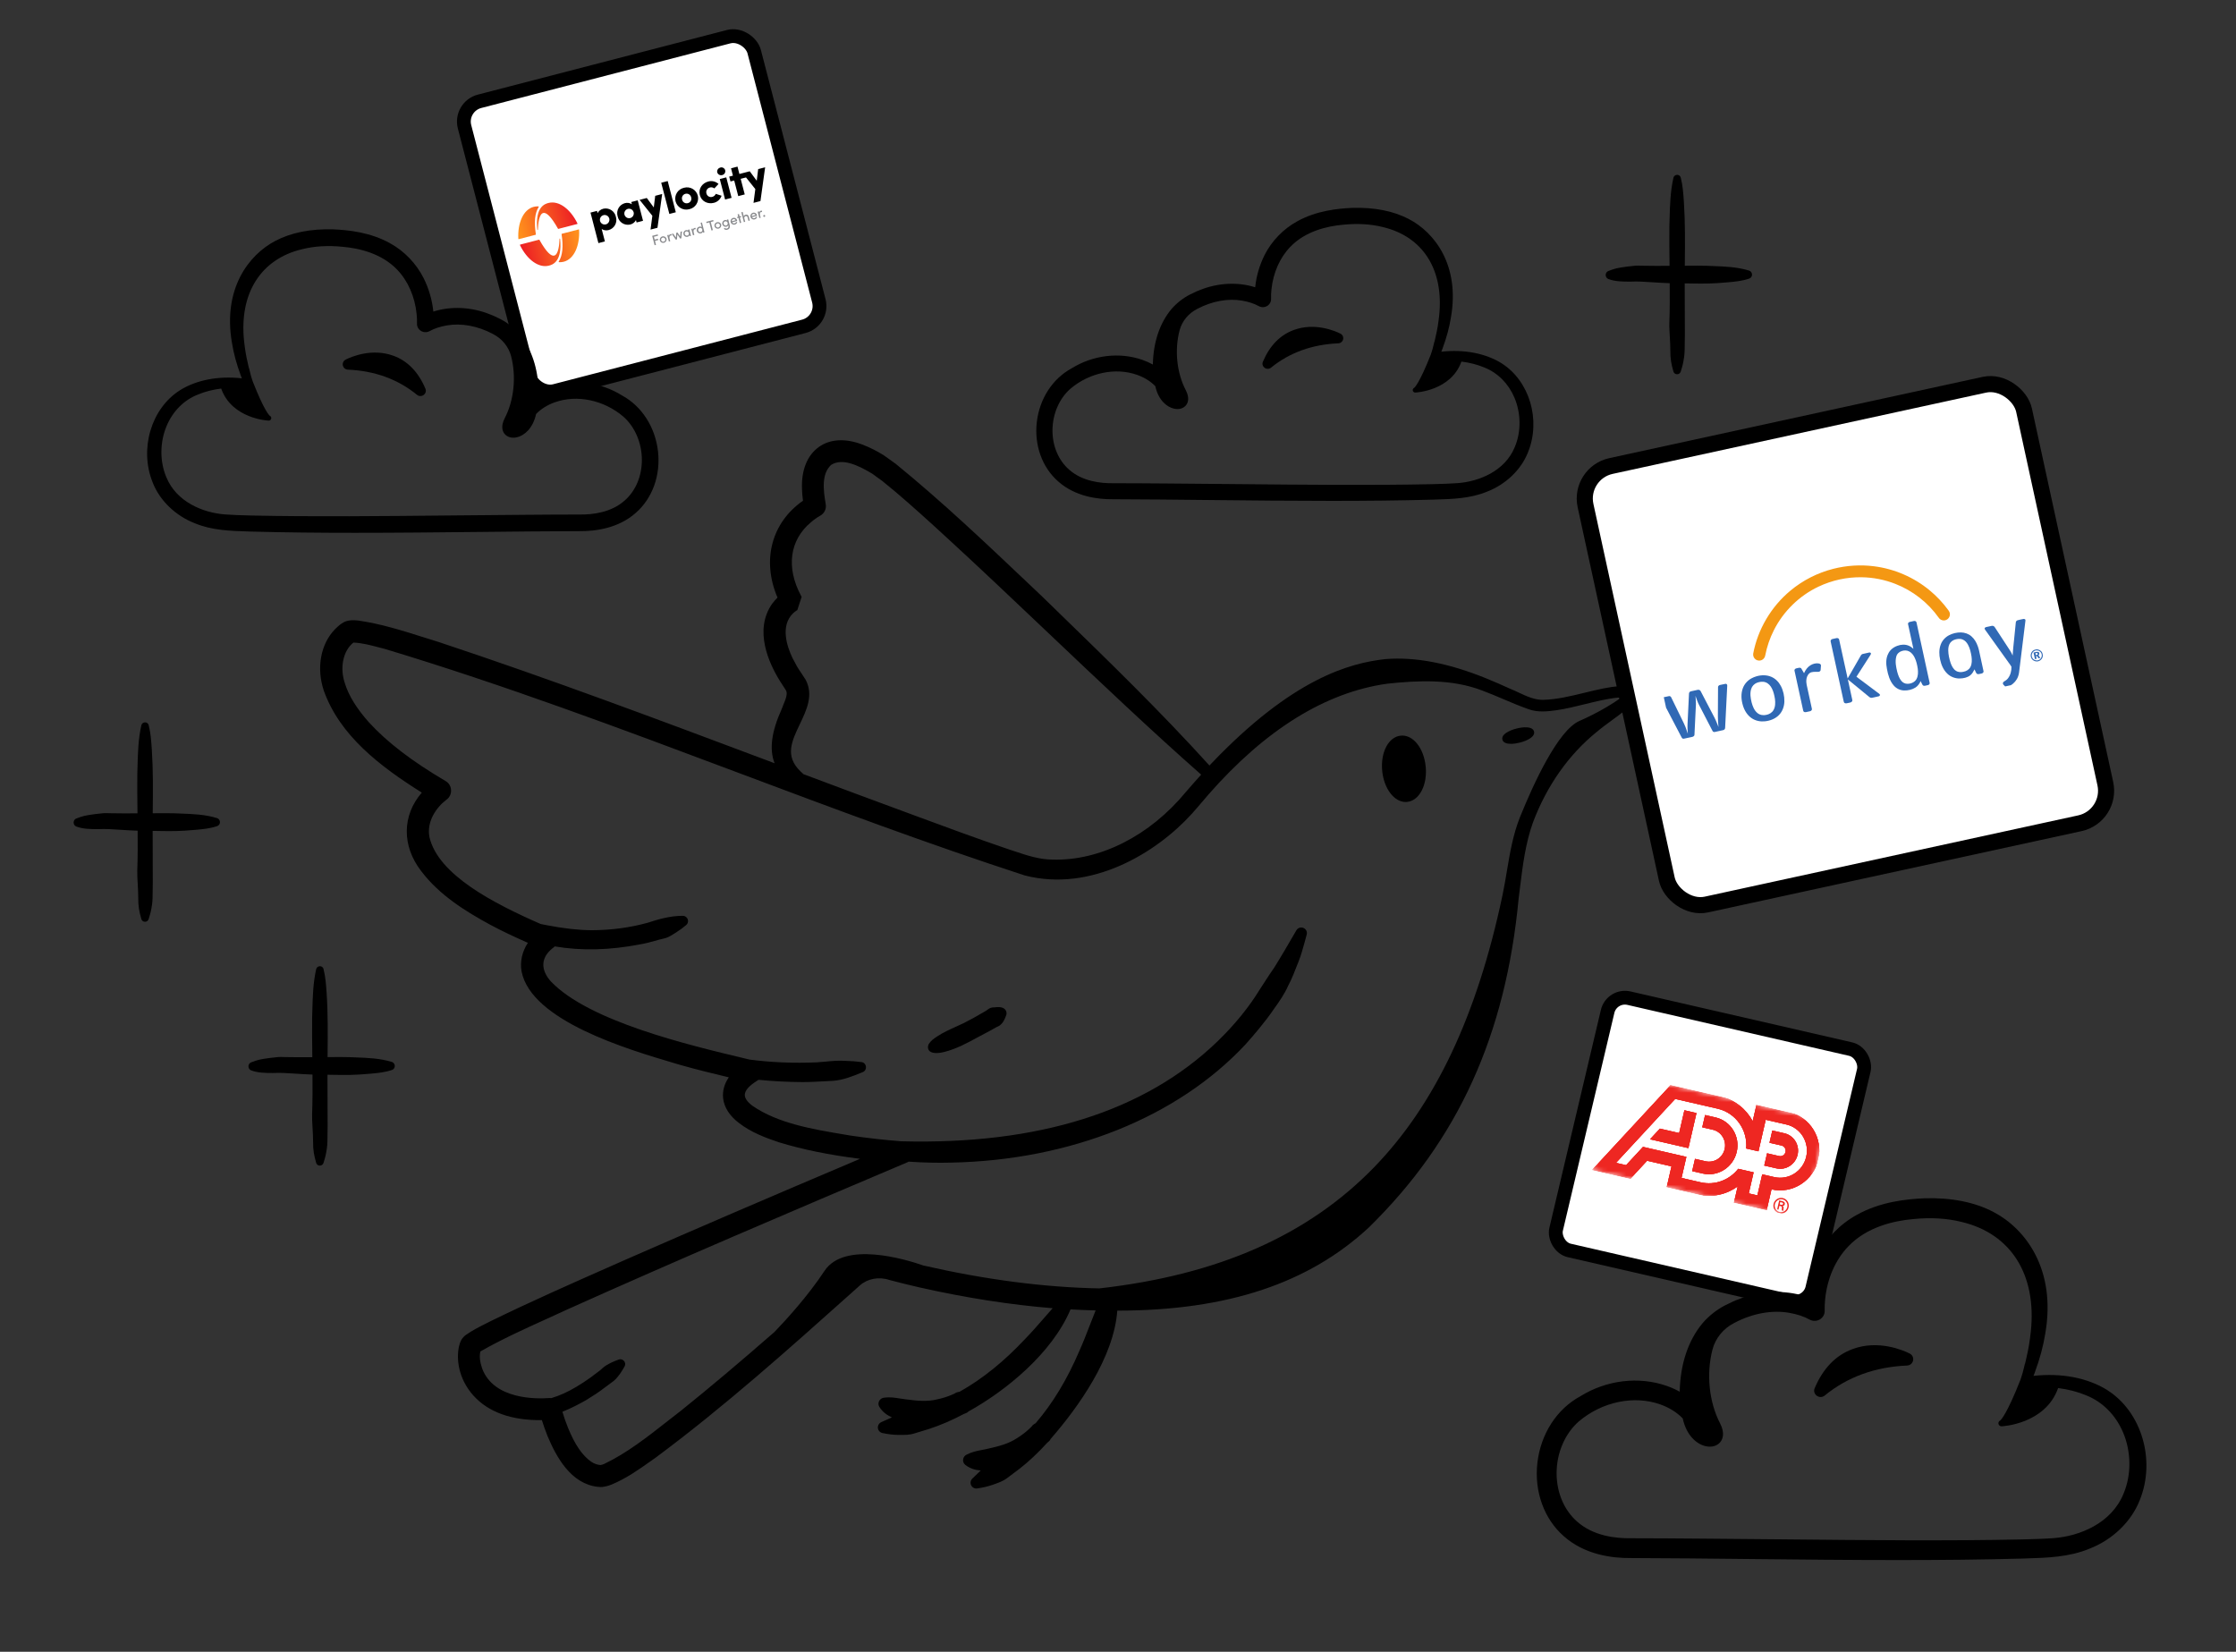 <svg width="486" height="359" viewBox="0 0 486 359" fill="none" xmlns="http://www.w3.org/2000/svg">
<rect x="0" y="0" width="486" height="359" fill="#333333" stroke="none"/>
<rect x="99.829" y="23.162" width="65.041" height="65.041" rx="4.548" transform="rotate(-14.544 99.829 23.162)" fill="white"/>
<rect x="99.829" y="23.162" width="65.041" height="65.041" rx="4.548" transform="rotate(-14.544 99.829 23.162)" stroke="black" stroke-width="3"/>
<g clip-path="url(#clip0_257_41)">
<path d="M142.13 51.456L142.291 52.075L143.005 51.89L143.077 52.168L142.363 52.353L142.587 53.218L142.282 53.297L141.753 51.257L142.958 50.945L143.03 51.223L142.13 51.456ZM143.417 52.261C143.377 52.072 143.411 51.874 143.513 51.71C143.615 51.545 143.776 51.426 143.963 51.378C144.151 51.329 144.349 51.355 144.518 51.449C144.687 51.544 144.813 51.699 144.87 51.884C144.91 52.073 144.876 52.271 144.774 52.435C144.672 52.6 144.511 52.718 144.324 52.767C144.137 52.816 143.938 52.79 143.769 52.696C143.6 52.602 143.474 52.446 143.417 52.261ZM144.58 51.959C144.556 51.874 144.507 51.797 144.44 51.739C144.373 51.681 144.29 51.644 144.201 51.633C144.113 51.622 144.024 51.638 143.944 51.677C143.864 51.717 143.798 51.779 143.754 51.856C143.709 51.933 143.689 52.021 143.694 52.11C143.7 52.199 143.732 52.284 143.785 52.355C143.839 52.425 143.912 52.479 143.996 52.508C144.08 52.538 144.171 52.541 144.257 52.519C144.317 52.506 144.373 52.48 144.422 52.444C144.472 52.408 144.513 52.363 144.544 52.31C144.575 52.257 144.595 52.199 144.602 52.138C144.61 52.078 144.605 52.016 144.588 51.957L144.58 51.959ZM145.957 50.891L145.974 51.18C145.902 51.166 145.828 51.168 145.758 51.185C145.506 51.251 145.455 51.545 145.552 51.918L145.681 52.415L145.384 52.492L145.025 51.11L145.323 51.033L145.403 51.344C145.412 51.083 145.526 50.949 145.703 50.903C145.786 50.879 145.873 50.875 145.957 50.891ZM148.234 50.278L148.087 51.791L147.841 51.855L147.226 50.957L147.136 52.038L146.897 52.1L146.014 50.854L146.328 50.772L146.905 51.631L146.989 50.601L147.261 50.531L147.836 51.389L147.92 50.36L148.234 50.278ZM149.833 49.863L150.192 51.245L149.894 51.323L149.84 51.116C149.807 51.206 149.752 51.287 149.679 51.35C149.606 51.413 149.518 51.456 149.424 51.476C149.237 51.516 149.041 51.482 148.878 51.381C148.715 51.28 148.597 51.12 148.549 50.934C148.5 50.748 148.526 50.551 148.619 50.384C148.713 50.216 148.867 50.091 149.05 50.035C149.142 50.005 149.24 49.999 149.335 50.018C149.43 50.038 149.518 50.081 149.591 50.144L149.539 49.94L149.833 49.863ZM149.714 50.628C149.699 50.569 149.672 50.514 149.636 50.466C149.599 50.418 149.554 50.377 149.501 50.346C149.449 50.316 149.391 50.295 149.331 50.287C149.271 50.279 149.21 50.282 149.152 50.297C149.094 50.312 149.039 50.338 148.992 50.374C148.944 50.411 148.905 50.456 148.875 50.509C148.846 50.561 148.828 50.618 148.822 50.678C148.815 50.737 148.821 50.798 148.839 50.855C148.851 50.915 148.875 50.972 148.91 51.023C148.945 51.073 148.989 51.116 149.041 51.149C149.093 51.181 149.151 51.203 149.212 51.212C149.273 51.222 149.335 51.219 149.394 51.203C149.453 51.188 149.509 51.16 149.557 51.123C149.606 51.085 149.646 51.038 149.676 50.984C149.705 50.93 149.723 50.871 149.729 50.81C149.735 50.749 149.728 50.687 149.709 50.629L149.714 50.628ZM151.188 49.534L151.209 49.823C151.137 49.809 151.063 49.811 150.992 49.828C150.74 49.894 150.69 50.187 150.787 50.561L150.916 51.057L150.618 51.135L150.26 49.753L150.558 49.675L150.638 49.986C150.647 49.725 150.76 49.591 150.938 49.545C151.019 49.522 151.105 49.519 151.188 49.534ZM152.565 48.356L153.118 50.486L152.828 50.562L152.774 50.355C152.741 50.445 152.686 50.526 152.613 50.589C152.541 50.652 152.453 50.695 152.359 50.715C152.167 50.764 151.963 50.735 151.793 50.634C151.622 50.533 151.498 50.369 151.449 50.177C151.4 49.985 151.429 49.781 151.53 49.61C151.63 49.44 151.795 49.316 151.987 49.267C152.079 49.237 152.177 49.231 152.271 49.251C152.366 49.27 152.454 49.313 152.527 49.376L152.28 48.424L152.565 48.356ZM152.64 49.869C152.626 49.81 152.6 49.754 152.564 49.705C152.528 49.656 152.482 49.615 152.429 49.584C152.377 49.553 152.319 49.533 152.258 49.525C152.198 49.517 152.137 49.522 152.078 49.538C152.02 49.553 151.965 49.579 151.918 49.616C151.87 49.652 151.83 49.698 151.801 49.75C151.772 49.802 151.753 49.86 151.747 49.919C151.74 49.979 151.746 50.039 151.764 50.096C151.776 50.156 151.8 50.214 151.835 50.264C151.869 50.315 151.914 50.358 151.966 50.39C152.018 50.423 152.076 50.444 152.137 50.454C152.197 50.463 152.259 50.46 152.319 50.445C152.378 50.429 152.434 50.402 152.482 50.364C152.53 50.327 152.571 50.279 152.6 50.226C152.63 50.172 152.648 50.113 152.654 50.051C152.66 49.99 152.653 49.929 152.634 49.87L152.64 49.869ZM155.092 48.095L154.485 48.252L154.941 50.014L154.636 50.093L154.18 48.331L153.573 48.489L153.501 48.211L155.019 47.817L155.092 48.095ZM155.298 49.179C155.258 48.99 155.293 48.793 155.394 48.628C155.496 48.464 155.658 48.345 155.845 48.297C156.032 48.248 156.231 48.273 156.4 48.368C156.569 48.462 156.695 48.618 156.752 48.803C156.792 48.992 156.757 49.189 156.655 49.354C156.554 49.518 156.392 49.637 156.205 49.685C156.018 49.734 155.819 49.709 155.65 49.614C155.481 49.52 155.355 49.364 155.298 49.179ZM156.462 48.878C156.438 48.792 156.389 48.716 156.322 48.658C156.255 48.6 156.172 48.563 156.085 48.552C155.997 48.541 155.907 48.555 155.828 48.594C155.748 48.633 155.682 48.695 155.637 48.771C155.592 48.847 155.571 48.935 155.575 49.024C155.58 49.112 155.611 49.197 155.663 49.269C155.716 49.34 155.788 49.394 155.871 49.425C155.955 49.455 156.045 49.46 156.131 49.44C156.19 49.426 156.246 49.4 156.294 49.364C156.343 49.328 156.384 49.282 156.414 49.229C156.445 49.177 156.465 49.119 156.472 49.059C156.479 48.998 156.474 48.937 156.457 48.879L156.462 48.878ZM158.28 47.673L158.584 48.848C158.751 49.491 158.518 49.818 158.054 49.938C157.924 49.972 157.787 49.97 157.657 49.932C157.528 49.894 157.412 49.82 157.321 49.72L157.537 49.535C157.593 49.596 157.664 49.639 157.743 49.663C157.821 49.686 157.905 49.688 157.984 49.669C158.275 49.593 158.413 49.38 158.299 48.943L158.295 48.925C158.259 49.013 158.203 49.092 158.13 49.154C158.057 49.215 157.97 49.258 157.877 49.279C157.689 49.319 157.494 49.285 157.33 49.184C157.167 49.083 157.05 48.923 157.001 48.737C156.953 48.551 156.978 48.354 157.072 48.187C157.165 48.019 157.32 47.894 157.503 47.838C157.595 47.809 157.692 47.803 157.787 47.822C157.881 47.84 157.969 47.882 158.043 47.944L157.993 47.747L158.28 47.673ZM158.16 48.437C158.145 48.379 158.119 48.324 158.082 48.275C158.046 48.227 158 48.186 157.948 48.156C157.896 48.125 157.838 48.105 157.778 48.096C157.718 48.088 157.657 48.091 157.598 48.107C157.54 48.121 157.486 48.147 157.438 48.184C157.391 48.22 157.351 48.266 157.322 48.318C157.293 48.37 157.274 48.428 157.268 48.487C157.262 48.547 157.268 48.607 157.286 48.664C157.298 48.724 157.322 48.781 157.356 48.832C157.391 48.882 157.436 48.925 157.488 48.958C157.54 48.991 157.598 49.012 157.659 49.022C157.719 49.031 157.781 49.028 157.84 49.013C157.9 48.997 157.955 48.97 158.004 48.932C158.052 48.894 158.092 48.847 158.122 48.794C158.152 48.74 158.17 48.681 158.176 48.619C158.181 48.558 158.175 48.497 158.156 48.438L158.16 48.437ZM160.238 48.027L159.138 48.312C159.178 48.409 159.255 48.486 159.351 48.528C159.447 48.57 159.556 48.572 159.654 48.535C159.731 48.519 159.802 48.483 159.861 48.431C159.92 48.38 159.964 48.314 159.991 48.24L160.252 48.295C160.216 48.419 160.147 48.532 160.053 48.622C159.959 48.712 159.844 48.776 159.718 48.808C159.592 48.839 159.46 48.838 159.335 48.803C159.21 48.768 159.096 48.702 159.004 48.609C158.912 48.517 158.846 48.403 158.812 48.278C158.779 48.152 158.778 48.02 158.81 47.895C158.843 47.769 158.908 47.654 158.998 47.56C159.089 47.467 159.202 47.399 159.327 47.363C159.419 47.336 159.517 47.328 159.613 47.341C159.708 47.354 159.801 47.386 159.883 47.437C159.966 47.487 160.037 47.554 160.092 47.633C160.147 47.713 160.185 47.803 160.203 47.898C160.216 47.942 160.227 47.984 160.238 48.027ZM159.88 47.87C159.846 47.776 159.776 47.698 159.685 47.655C159.594 47.612 159.49 47.606 159.395 47.639C159.294 47.657 159.204 47.712 159.142 47.795C159.081 47.877 159.054 47.98 159.067 48.081L159.88 47.87ZM161.109 47.198L160.812 47.275L161.107 48.414L160.81 48.491L160.514 47.352L160.266 47.416L160.203 47.174L160.451 47.109L160.317 46.592L160.615 46.515L160.749 47.032L161.047 46.955L161.109 47.198ZM162.768 47.141L162.973 47.93L162.683 48.006L162.483 47.236C162.477 47.191 162.461 47.148 162.436 47.109C162.411 47.07 162.379 47.037 162.341 47.012C162.303 46.986 162.26 46.969 162.214 46.961C162.169 46.954 162.123 46.956 162.078 46.967C162.025 46.977 161.974 46.998 161.929 47.029C161.885 47.059 161.847 47.099 161.819 47.146C161.791 47.192 161.773 47.244 161.766 47.298C161.759 47.352 161.764 47.407 161.78 47.459L161.973 48.202L161.683 48.278L161.128 46.136L161.418 46.06L161.666 47.018C161.694 46.931 161.744 46.852 161.811 46.79C161.879 46.727 161.961 46.684 162.05 46.663C162.4 46.566 162.669 46.745 162.768 47.141ZM164.553 46.908L163.452 47.193C163.492 47.29 163.568 47.368 163.664 47.409C163.76 47.451 163.869 47.454 163.967 47.417C164.044 47.401 164.115 47.365 164.174 47.313C164.233 47.261 164.278 47.195 164.305 47.121L164.565 47.176C164.528 47.3 164.459 47.413 164.365 47.502C164.271 47.591 164.156 47.655 164.03 47.686C163.904 47.717 163.772 47.715 163.648 47.68C163.523 47.645 163.409 47.578 163.318 47.486C163.227 47.394 163.162 47.28 163.128 47.154C163.095 47.029 163.094 46.898 163.127 46.772C163.16 46.647 163.225 46.532 163.315 46.44C163.406 46.347 163.519 46.279 163.643 46.243C163.736 46.216 163.834 46.208 163.93 46.221C164.026 46.233 164.118 46.266 164.201 46.316C164.284 46.367 164.355 46.434 164.41 46.513C164.465 46.593 164.504 46.683 164.522 46.778C164.53 46.823 164.541 46.865 164.553 46.908ZM164.208 46.748C164.173 46.653 164.103 46.575 164.012 46.532C163.921 46.489 163.816 46.484 163.721 46.517C163.62 46.535 163.53 46.59 163.469 46.673C163.408 46.755 163.381 46.858 163.394 46.959L164.208 46.748ZM165.607 45.794L165.628 46.083C165.556 46.069 165.481 46.071 165.41 46.089C165.159 46.154 165.109 46.447 165.206 46.821L165.335 47.318L165.038 47.395L164.679 46.013L164.977 45.936L165.057 46.247C165.064 45.986 165.179 45.852 165.356 45.806C165.438 45.783 165.523 45.779 165.607 45.794ZM165.905 46.994C165.893 46.953 165.892 46.91 165.904 46.869C165.917 46.828 165.941 46.792 165.974 46.766C166.007 46.739 166.047 46.722 166.089 46.719C166.131 46.715 166.174 46.724 166.211 46.745C166.248 46.766 166.278 46.797 166.297 46.835C166.316 46.873 166.323 46.916 166.318 46.958C166.312 47 166.294 47.039 166.266 47.071C166.238 47.103 166.201 47.125 166.16 47.136C166.134 47.143 166.106 47.146 166.079 47.142C166.052 47.139 166.026 47.131 166.003 47.118C165.979 47.105 165.958 47.087 165.941 47.066C165.925 47.044 165.912 47.02 165.905 46.994Z" fill="#898A8D"/>
<path d="M142.102 45.088L140.583 43.032L139.021 43.437L141.789 46.898L141.397 49.898L142.903 49.508L143.927 42.164L142.412 42.558L142.102 45.088ZM145.485 46.5L146.888 46.136L145.128 39.351L143.718 39.717L145.485 46.5ZM148.646 40.818C148.338 40.887 148.046 41.015 147.787 41.196C147.528 41.377 147.308 41.608 147.138 41.874C146.968 42.14 146.853 42.438 146.798 42.748C146.743 43.059 146.75 43.378 146.818 43.687L146.839 43.769C147.002 44.385 147.403 44.911 147.953 45.231C148.504 45.552 149.159 45.641 149.775 45.479L149.851 45.459C150.475 45.321 151.018 44.94 151.362 44.401C151.705 43.862 151.82 43.209 151.683 42.585L151.665 42.517C151.584 42.21 151.444 41.923 151.252 41.67C151.06 41.418 150.82 41.206 150.546 41.047C150.272 40.887 149.97 40.783 149.656 40.741C149.341 40.698 149.022 40.718 148.716 40.799L148.641 40.818M149.506 44.153C149.252 44.224 148.98 44.192 148.75 44.062C148.519 43.933 148.35 43.718 148.278 43.464L148.261 43.398C148.221 43.272 148.207 43.14 148.219 43.009C148.231 42.877 148.268 42.749 148.329 42.633C148.39 42.516 148.474 42.412 148.575 42.328C148.676 42.243 148.793 42.179 148.919 42.14L148.978 42.124C149.106 42.09 149.239 42.081 149.369 42.098C149.5 42.115 149.627 42.157 149.741 42.223C149.855 42.289 149.956 42.377 150.036 42.481C150.117 42.586 150.176 42.705 150.21 42.832L150.225 42.89C150.264 43.015 150.278 43.146 150.266 43.277C150.254 43.407 150.217 43.533 150.156 43.649C150.095 43.765 150.012 43.868 149.912 43.951C149.811 44.035 149.695 44.098 149.57 44.137L149.506 44.153ZM154.305 40.741C154.47 40.701 154.643 40.699 154.809 40.735C154.975 40.772 155.131 40.846 155.264 40.951L156.172 39.982C155.878 39.714 155.522 39.524 155.135 39.43C154.748 39.336 154.344 39.341 153.959 39.445C152.664 39.781 151.745 40.984 152.111 42.395C152.477 43.805 153.867 44.421 155.163 44.085C155.549 43.989 155.905 43.797 156.197 43.527C156.49 43.257 156.709 42.917 156.835 42.54L155.573 42.134C155.508 42.291 155.407 42.431 155.28 42.544C155.152 42.656 155 42.738 154.836 42.783C154.71 42.824 154.577 42.838 154.444 42.827C154.312 42.815 154.184 42.778 154.066 42.717C153.948 42.656 153.844 42.572 153.758 42.47C153.673 42.369 153.608 42.251 153.568 42.125L153.544 42.03C153.467 41.774 153.496 41.498 153.623 41.263C153.75 41.028 153.965 40.853 154.22 40.776L154.311 40.752M156.562 36.428C156.336 36.476 156.139 36.612 156.014 36.805C155.888 36.998 155.844 37.233 155.891 37.458C155.958 37.68 156.111 37.866 156.315 37.977C156.519 38.088 156.758 38.114 156.981 38.05C157.204 37.997 157.396 37.857 157.517 37.662C157.637 37.467 157.676 37.232 157.624 37.009C157.564 36.79 157.42 36.603 157.223 36.49C157.026 36.377 156.793 36.347 156.573 36.406L156.554 36.411M157.6 43.365L159.011 42.999L157.857 38.552L156.447 38.917L157.6 43.365ZM158.893 36.583L159.306 38.176L158.497 38.386L158.771 39.443L159.58 39.233L160.46 42.624L161.87 42.258L160.99 38.868L162.149 38.567L164.17 41.093L163.778 44.092L165.285 43.701L166.304 36.361L164.788 36.754L164.48 39.284L162.958 37.229L160.71 37.812L160.295 36.211L158.893 36.583ZM131.101 45.379C130.841 45.44 130.598 45.556 130.388 45.72C130.178 45.884 130.006 46.092 129.883 46.329L129.757 45.84L128.346 46.206L130.066 52.837L131.477 52.471L130.777 49.775C131 49.918 131.251 50.013 131.514 50.051C131.776 50.09 132.044 50.072 132.299 49.999C132.586 49.921 132.855 49.787 133.09 49.605C133.326 49.423 133.523 49.196 133.67 48.938C133.818 48.679 133.913 48.395 133.951 48.099C133.988 47.804 133.968 47.505 133.889 47.218L133.865 47.123C133.805 46.83 133.688 46.552 133.521 46.305C133.354 46.057 133.14 45.845 132.891 45.681C132.642 45.516 132.363 45.402 132.069 45.346C131.776 45.289 131.475 45.291 131.183 45.351L131.099 45.373M131.664 48.775C131.465 48.821 131.257 48.809 131.065 48.738C130.874 48.667 130.707 48.541 130.587 48.376C130.466 48.211 130.397 48.014 130.388 47.81C130.378 47.606 130.43 47.404 130.535 47.229C130.64 47.054 130.794 46.913 130.979 46.825C131.163 46.738 131.369 46.706 131.572 46.735C131.774 46.763 131.963 46.851 132.116 46.987C132.268 47.123 132.378 47.3 132.43 47.498C132.496 47.769 132.452 48.054 132.309 48.293C132.165 48.532 131.934 48.705 131.664 48.775ZM137.341 44.395C137.117 44.247 136.864 44.15 136.599 44.109C136.333 44.068 136.062 44.085 135.804 44.158C135.518 44.238 135.249 44.373 135.014 44.556C134.78 44.74 134.584 44.967 134.437 45.227C134.291 45.486 134.197 45.771 134.161 46.067C134.125 46.362 134.148 46.662 134.228 46.949L134.25 47.037C134.369 47.625 134.716 48.142 135.215 48.475C135.714 48.808 136.325 48.929 136.913 48.812L137.002 48.789C137.263 48.728 137.508 48.611 137.72 48.446C137.931 48.282 138.105 48.073 138.228 47.836L138.363 48.355L139.764 47.991L138.611 43.543L137.209 43.907L137.341 44.395ZM136.97 47.398C136.772 47.446 136.565 47.434 136.373 47.365C136.182 47.295 136.016 47.17 135.895 47.006C135.774 46.842 135.705 46.645 135.696 46.442C135.686 46.239 135.737 46.037 135.842 45.862C135.947 45.688 136.101 45.548 136.285 45.461C136.469 45.374 136.675 45.343 136.877 45.373C137.078 45.402 137.267 45.49 137.418 45.627C137.569 45.763 137.677 45.941 137.728 46.138C137.792 46.407 137.748 46.689 137.606 46.926C137.463 47.162 137.234 47.334 136.967 47.402" fill="black"/>
<path d="M113.017 53.273L113.014 53.261C113.007 53.242 113.007 53.221 113.015 53.203C113.023 53.185 113.038 53.17 113.057 53.163L117.174 52.094C117.189 52.092 117.204 52.094 117.217 52.101C117.231 52.108 117.241 52.119 117.248 52.133C118.811 54.915 119.817 55.718 120.466 55.55C121.368 55.316 121.574 53.198 121.615 51.917C121.618 51.825 121.737 51.83 121.746 51.925C122.26 56.969 120.029 57.548 119.312 57.734C117.067 58.312 114.544 56.412 113.017 53.273ZM125.861 49.919C125.857 49.901 125.846 49.885 125.831 49.874C125.815 49.864 125.795 49.86 125.777 49.863L122.104 50.816C122.088 50.821 122.075 50.832 122.066 50.847C122.058 50.862 122.056 50.879 122.06 50.896C122.466 53.515 122.295 55.539 121.441 56.861C121.435 56.87 121.432 56.88 121.43 56.891C121.429 56.902 121.429 56.913 121.432 56.924C121.435 56.935 121.44 56.945 121.446 56.953C121.453 56.962 121.461 56.97 121.471 56.975C121.479 56.981 121.489 56.985 121.499 56.987C121.849 57.006 122.199 56.972 122.538 56.886C124.791 56.301 126.062 53.373 125.864 49.918L125.861 49.919Z" fill="url(#paint0_linear_257_41)"/>
<path d="M125.511 48.57C125.512 48.574 125.513 48.577 125.514 48.581C125.522 48.599 125.523 48.619 125.517 48.638C125.51 48.656 125.497 48.672 125.479 48.68L121.357 49.749C121.343 49.753 121.327 49.751 121.314 49.744C121.301 49.737 121.29 49.726 121.284 49.713C119.72 46.927 118.713 46.125 118.065 46.293C117.163 46.527 116.957 48.644 116.916 49.925C116.913 50.018 116.794 50.012 116.785 49.917C116.273 44.876 118.506 44.297 119.214 44.113C121.463 43.53 123.987 45.429 125.511 48.57ZM112.666 51.922C112.67 51.941 112.68 51.957 112.696 51.968C112.712 51.979 112.731 51.983 112.749 51.98L116.425 51.026C116.441 51.021 116.455 51.01 116.464 50.995C116.472 50.98 116.475 50.963 116.471 50.946C116.065 48.327 116.233 46.296 117.09 44.981C117.095 44.972 117.099 44.962 117.101 44.951C117.102 44.94 117.102 44.929 117.099 44.919C117.096 44.908 117.091 44.898 117.085 44.89C117.078 44.881 117.07 44.874 117.06 44.868C117.052 44.863 117.042 44.859 117.032 44.857C116.683 44.836 116.333 44.87 115.994 44.956C113.74 45.541 112.469 48.469 112.666 51.922Z" fill="url(#paint1_linear_257_41)"/>
</g>
<rect x="343.082" y="102.825" width="97.542" height="97.542" rx="7.231" transform="rotate(-12.278 343.082 102.825)" fill="white"/>
<rect x="343.082" y="102.825" width="97.542" height="97.542" rx="7.231" transform="rotate(-12.278 343.082 102.825)" stroke="black" stroke-width="3.5"/>
<g clip-path="url(#clip1_257_41)">
<path d="M398.471 123.63C401.348 122.9 404.36 122.701 407.305 123.076C411.733 123.624 415.984 125.47 419.42 128.312C420.931 129.558 422.281 130.995 423.439 132.574C423.64 132.836 423.817 133.139 423.814 133.48C423.842 134.044 423.463 134.597 422.926 134.771C422.374 134.979 421.708 134.751 421.388 134.258C419.052 130.96 415.729 128.377 411.965 126.907C409.637 125.992 407.142 125.499 404.64 125.463C401.413 125.414 398.179 126.117 395.263 127.502C391.097 129.467 387.629 132.857 385.557 136.969C384.677 138.703 384.043 140.561 383.675 142.471C383.602 142.912 383.299 143.311 382.881 143.477C382.48 143.648 381.994 143.603 381.634 143.355C381.216 143.085 380.983 142.559 381.062 142.069C382.061 136.757 384.981 131.841 389.135 128.389C391.838 126.129 395.057 124.495 398.471 123.63Z" fill="#F49813"/>
<path d="M397.9 139.441C397.828 139.192 398.026 138.951 398.262 138.893C398.568 138.818 398.877 138.754 399.186 138.691C399.402 138.651 399.683 138.74 399.735 138.981C400.361 141.805 400.959 144.636 401.59 147.46C402.458 145.938 403.338 144.42 404.211 142.9C404.388 142.627 404.494 142.25 404.839 142.145C405.31 142.022 405.788 141.93 406.263 141.827C406.442 141.771 406.683 141.894 406.661 142.104C406.619 142.271 406.504 142.404 406.417 142.548C405.445 144.061 404.467 145.569 403.502 147.086C404.993 148.189 406.47 149.31 407.957 150.42C408.153 150.581 408.38 150.705 408.555 150.891C408.686 151.039 408.574 151.277 408.396 151.324C408.006 151.432 407.606 151.496 407.212 151.592C407.005 151.632 406.789 151.71 406.579 151.645C406.358 151.575 406.194 151.399 406.016 151.259C404.555 150.065 403.1 148.863 401.635 147.672C401.933 149.096 402.251 150.515 402.559 151.936C402.59 152.101 402.667 152.291 402.55 152.442C402.37 152.711 402.015 152.708 401.735 152.784C401.481 152.83 401.199 152.949 400.954 152.808C400.82 152.744 400.758 152.599 400.733 152.464C399.791 148.122 398.842 143.782 397.9 139.441Z" fill="#3069B5"/>
<path d="M393.546 144.57C394.081 144.26 394.721 144.084 395.337 144.205C395.555 144.255 395.828 144.403 395.792 144.666C395.768 144.992 395.758 145.318 395.716 145.643C395.684 145.876 395.451 146.01 395.231 146.014C394.739 146.036 394.239 145.981 393.756 146.102C393.415 146.168 393.141 146.419 392.961 146.705C392.666 147.153 392.584 147.707 392.607 148.234C392.618 148.617 392.719 148.988 392.797 149.359C393.136 150.919 393.477 152.479 393.815 154.038C393.893 154.29 393.666 154.522 393.436 154.581C393.119 154.655 392.803 154.728 392.483 154.786C392.251 154.824 391.956 154.713 391.929 154.448C391.3 151.561 390.669 148.674 390.045 145.786C389.963 145.503 390.247 145.278 390.502 145.25C390.82 145.203 391.221 144.992 391.494 145.263C391.728 145.594 391.887 145.973 392.112 146.31C392.418 145.616 392.882 144.962 393.546 144.57Z" fill="#3069B5"/>
<path d="M361.18 151.846C361.246 151.726 361.326 151.594 361.475 151.572C361.906 151.474 362.336 151.37 362.771 151.297C362.991 151.255 363.184 151.415 363.26 151.611C364.06 153.243 364.852 154.879 365.649 156.512C365.889 157.017 366.154 157.512 366.353 158.036C366.542 158.504 366.666 158.995 366.851 159.465C366.809 158.745 366.754 158.024 366.794 157.303C366.897 155.125 367.001 152.947 367.106 150.769C367.098 150.525 367.282 150.31 367.517 150.259C367.994 150.142 368.477 150.046 368.957 149.941C369.212 149.873 369.52 149.964 369.639 150.214C370.378 151.625 371.112 153.039 371.85 154.452C372.311 155.37 372.845 156.255 373.203 157.222C373.302 157.489 373.4 157.756 373.516 158.017C373.33 156.415 373.401 154.802 373.399 153.194C373.407 151.913 373.408 150.632 373.42 149.35C373.407 149.096 373.64 148.916 373.87 148.873C374.258 148.786 374.644 148.691 375.036 148.626C375.267 148.583 375.455 148.808 375.419 149.031C375.265 152.075 375.115 155.119 374.962 158.163C374.97 158.402 374.809 158.626 374.574 158.681C373.977 158.832 373.371 158.948 372.77 159.082C372.557 159.142 372.304 159.076 372.217 158.858C371.248 156.998 370.289 155.134 369.325 153.272C368.982 152.626 368.749 151.93 368.514 151.24C368.552 151.891 368.642 152.542 368.609 153.198C368.506 155.353 368.4 157.51 368.296 159.666C368.306 160.009 367.944 160.157 367.658 160.197C367.097 160.309 366.542 160.453 365.978 160.552C365.779 160.596 365.592 160.474 365.515 160.294C364.107 157.602 362.701 154.909 361.292 152.218C361.238 152.099 361.214 151.971 361.18 151.846Z" fill="#3069B5"/>
<path d="M431.691 136.294C432.098 136.198 432.507 136.107 432.918 136.027C433.167 135.976 433.438 136.096 433.567 136.316C434.674 138.006 435.776 139.7 436.882 141.391C437.111 141.733 437.299 142.101 437.451 142.483C437.504 141.326 437.66 140.177 437.766 139.023C437.891 137.774 438.016 136.523 438.142 135.273C438.154 135.057 438.318 134.876 438.52 134.815C438.848 134.717 439.188 134.666 439.52 134.584C439.716 134.544 439.944 134.47 440.127 134.595C440.241 134.655 440.25 134.796 440.233 134.91C439.806 138.371 439.382 141.833 438.956 145.294C438.877 145.872 438.849 146.465 438.639 147.016C438.347 147.848 437.73 148.536 436.987 148.997C436.725 149.145 436.476 149.402 436.15 149.359C435.924 149.351 435.793 149.146 435.643 149.007C435.528 148.876 435.346 148.771 435.337 148.579C435.312 148.392 435.427 148.211 435.59 148.124C435.904 147.933 436.221 147.729 436.443 147.429C436.988 146.719 437.22 145.793 437.192 144.908C437.003 144.553 436.73 144.249 436.507 143.914C434.889 141.65 433.27 139.385 431.649 137.123C431.548 136.973 431.419 136.838 431.362 136.665C431.322 136.47 431.527 136.336 431.691 136.294Z" fill="#3069B5"/>
<path d="M381.835 148.411C381.273 148.648 380.817 149.13 380.633 149.714C380.319 150.666 380.483 151.695 380.714 152.647C380.938 153.504 381.278 154.397 381.982 154.977C382.509 155.414 383.243 155.531 383.899 155.377C384.536 155.26 385.152 154.901 385.477 154.326C385.894 153.608 385.889 152.738 385.794 151.937C385.66 151.16 385.504 150.372 385.141 149.663C384.844 149.062 384.37 148.5 383.714 148.284C383.102 148.07 382.427 148.184 381.835 148.411ZM381.785 146.987C382.831 146.69 383.991 146.669 385.004 147.107C385.908 147.493 386.627 148.236 387.076 149.103C387.611 150.138 387.865 151.311 387.837 152.475C387.807 153.548 387.426 154.637 386.661 155.409C385.847 156.248 384.688 156.672 383.542 156.78C382.565 156.87 381.547 156.655 380.732 156.098C379.776 155.452 379.145 154.412 378.823 153.319C378.457 152.109 378.361 150.764 378.818 149.563C379.152 148.661 379.832 147.904 380.673 147.443C381.022 147.245 381.401 147.105 381.785 146.987Z" fill="#3069B5"/>
<path d="M413.368 141.495C412.795 141.659 412.306 142.116 412.162 142.703C411.869 143.796 412.107 144.941 412.367 146.015C412.561 146.711 412.797 147.423 413.264 147.988C413.58 148.369 414.057 148.62 414.557 148.62C415.326 148.637 416.153 148.301 416.547 147.61C416.923 146.932 416.919 146.122 416.836 145.372C416.707 144.525 416.525 143.672 416.139 142.899C415.878 142.383 415.518 141.89 415.002 141.604C414.507 141.329 413.898 141.314 413.368 141.495ZM414.718 135.653C414.657 135.435 414.852 135.244 415.045 135.184C415.357 135.098 415.675 135.038 415.991 134.973C416.231 134.918 416.539 135.038 416.563 135.313C417.512 139.674 418.462 144.034 419.409 148.395C419.475 148.617 419.291 148.84 419.086 148.898C418.838 148.966 418.586 149.021 418.332 149.058C418.154 149.086 417.958 149.01 417.861 148.854C417.705 148.591 417.592 148.307 417.457 148.035C417.212 148.583 416.854 149.099 416.341 149.428C415.609 149.894 414.725 150.091 413.864 150.07C412.999 150.051 412.161 149.642 411.602 148.985C410.733 147.986 410.369 146.668 410.133 145.394C409.919 144.308 409.877 143.122 410.395 142.111C410.768 141.268 411.548 140.661 412.403 140.361C413.196 140.063 414.113 140.007 414.899 140.356C415.268 140.511 415.59 140.758 415.888 141.024C415.492 139.236 415.104 137.445 414.718 135.653Z" fill="#3069B5"/>
<path d="M424.69 139.088C424.411 139.211 424.153 139.39 423.957 139.624C423.565 140.094 423.458 140.728 423.456 141.322C423.47 142.261 423.675 143.189 423.967 144.078C424.2 144.727 424.523 145.403 425.12 145.791C425.611 146.123 426.246 146.145 426.803 145.995C427.413 145.885 427.994 145.523 428.281 144.962C428.64 144.265 428.607 143.45 428.517 142.694C428.373 141.814 428.18 140.923 427.751 140.132C427.482 139.639 427.086 139.177 426.544 138.981C425.944 138.751 425.273 138.864 424.69 139.088ZM423.619 138.07C424.408 137.655 425.305 137.445 426.195 137.455C427.024 137.466 427.858 137.748 428.485 138.297C429.144 138.858 429.584 139.635 429.872 140.441C430.105 141.061 430.219 141.715 430.36 142.36C430.614 143.524 430.867 144.688 431.117 145.852C431.161 145.992 431.099 146.137 430.999 146.236C430.83 146.399 430.576 146.398 430.361 146.459C430.116 146.51 429.8 146.602 429.611 146.377C429.417 146.106 429.317 145.778 429.165 145.482C428.924 145.952 428.674 146.437 428.25 146.77C427.605 147.284 426.756 147.447 425.95 147.465C424.963 147.484 423.97 147.114 423.26 146.424C422.418 145.624 421.935 144.516 421.7 143.394C421.454 142.304 421.422 141.129 421.828 140.073C422.149 139.212 422.809 138.496 423.619 138.07Z" fill="#3069B5"/>
<path d="M442.096 141.538C441.654 141.819 441.472 142.439 441.703 142.912C441.956 143.472 442.727 143.724 443.249 143.383C443.74 143.108 443.941 142.437 443.663 141.944C443.39 141.38 442.608 141.182 442.096 141.538ZM442.107 141.272C442.383 141.165 442.692 141.095 442.985 141.169C443.479 141.276 443.908 141.689 443.969 142.202C444.137 142.794 443.749 143.44 443.195 143.661C442.576 143.94 441.777 143.622 441.504 143.005C441.192 142.391 441.485 141.56 442.107 141.272Z" fill="#3069B5"/>
<path d="M442.4 141.974C442.429 142.11 442.458 142.247 442.489 142.383C442.607 142.35 442.731 142.331 442.842 142.272C442.943 142.202 442.901 142.064 442.851 141.976C442.712 141.889 442.548 141.955 442.4 141.974ZM441.992 141.831C442.34 141.775 442.705 141.594 443.058 141.719C443.349 141.852 443.316 142.287 443.053 142.435C443.181 142.633 443.338 142.808 443.486 142.991C443.356 143.022 443.228 143.052 443.101 143.082C442.967 142.912 442.834 142.74 442.704 142.568C442.647 142.578 442.591 142.59 442.537 142.601C442.577 142.793 442.619 142.984 442.661 143.176C442.538 143.201 442.419 143.225 442.299 143.25C442.197 142.777 442.092 142.304 441.992 141.831Z" fill="#3069B5"/>
</g>
<g clip-path="url(#clip2_257_41)">
<path d="M355.043 151.017V150.999C354.874 150.299 354.289 149.672 353.57 149.43C352.11 148.971 350.673 149.231 349.291 149.491C349.044 149.539 348.797 149.581 348.537 149.623C347.137 149.901 345.731 150.245 344.367 150.577C341.427 151.295 338.392 152.037 335.368 152.11H335.332C333.479 152.11 331.819 151.331 330.057 150.51C329.441 150.221 328.807 149.925 328.18 149.672C326.592 148.953 324.878 148.193 323.116 147.475C314.866 144.119 307.672 142.737 301.111 143.25C293.344 144.119 280.965 147.426 263.282 165.955C263.149 166.094 263.016 166.239 262.877 166.383C252.316 154.711 240.818 143.546 229.695 132.742L226.291 129.435L223.557 126.846C214.287 118.052 204.697 108.963 194.66 100.791C194.364 100.574 193.785 100.164 193.242 99.777C192.801 99.464 192.385 99.168 192.125 98.981C190.514 97.973 188.963 97.194 187.387 96.609C183.754 95.215 180.411 95.408 177.978 97.152C175.462 98.951 174.164 102.173 174.315 106.205C174.333 107.038 174.405 107.901 174.532 108.83C167.682 113.598 165.533 121.788 168.992 129.882C168.593 130.274 168.213 130.721 167.821 131.234C163.789 137.009 167.163 144.228 169.529 148.024C169.65 148.217 169.867 148.555 170.096 148.905C170.374 149.34 170.67 149.792 170.814 150.022C171.273 150.746 170.742 152.025 170.277 153.148C170.132 153.498 169.994 153.842 169.903 154.108C167.676 159.038 167.175 162.835 168.358 165.889L167.109 165.418C143.734 156.642 119.562 147.565 95.433 139.568C94.335 139.23 93.242 138.886 92.144 138.536C87.527 137.076 82.759 135.561 77.786 134.861C77.11 134.8 75.854 134.692 74.804 135.193C73.965 135.658 73.609 135.995 73.078 136.508L72.831 136.744C69.698 139.937 68.727 145.157 70.374 150.094C73.875 159.92 82.626 166.577 91.679 172.268C87.388 177.223 87.309 183.844 91.54 189.318C95.511 194.562 101.154 198.063 106.671 201.056C109.067 202.33 111.71 203.591 114.734 204.919C113.473 206.856 112.99 209.035 113.364 211.135C115.458 221.86 136.413 228.071 146.486 231.052L147.681 231.408C151.381 232.464 155.129 233.382 158.406 234.154C157.422 235.591 156.999 237.154 157.174 238.711C157.398 240.697 158.593 242.549 160.621 244.082C163.216 246.092 166.342 247.287 169.348 248.289C174.568 249.87 180.205 251.023 186.929 251.868C167.247 260.203 151.018 267.186 136.003 273.77L132.876 275.152C124.203 278.985 115.235 282.944 106.514 287.211C106.218 287.362 105.922 287.513 105.621 287.664C104.172 288.394 102.681 289.148 101.287 290.12C101.022 290.319 100.545 290.723 100.273 291.224C99.972 291.774 99.839 292.323 99.712 292.842C99.06 296.439 100.237 300.338 102.862 303.283C106.122 306.922 111.149 308.745 117.776 308.66C118.126 309.789 118.53 310.924 119.007 312.119C120.872 316.561 124.047 322.548 129.979 323.163C130.257 323.212 130.921 323.212 131.235 323.139C131.983 323.025 132.544 322.819 133.027 322.626C136.202 321.268 138.737 319.476 141.422 317.581L142.484 316.832C157.374 305.782 171.406 293.228 184.985 281.091L186.886 279.389C188.54 277.904 191.051 277.434 193.32 278.2C195.257 278.707 197.545 279.299 199.784 279.799C209.815 282.063 219.568 283.59 228.796 284.338C228.132 285.08 227.474 285.835 226.84 286.565C225.567 288.032 224.245 289.547 222.851 290.977C218.3 295.854 213.502 299.728 208.583 302.486C208.324 302.523 208.089 302.583 207.859 302.667L207.72 302.74C207.539 302.867 207.322 302.963 207.081 303.066C206.984 303.108 206.882 303.15 206.803 303.186C205.898 303.579 204.775 303.923 203.622 304.164C201.528 304.677 199.325 304.46 197.05 304.164C196.573 304.116 196.096 304.037 195.638 303.965C194.557 303.79 193.447 303.609 192.228 303.778C191.763 303.796 191.328 304.062 191.099 304.472C190.876 304.87 190.876 305.347 191.111 305.757C191.823 306.91 192.825 307.598 193.863 308.069C193.097 308.395 192.33 308.739 191.534 309.101C191.172 309.27 190.918 309.59 190.834 309.97C190.683 310.646 191.111 311.316 191.793 311.467C193.085 311.732 194.213 311.865 195.239 311.871H195.535C196.591 311.883 197.678 311.895 198.722 311.557C198.722 311.557 200.81 310.924 201.589 310.682L201.884 310.592C204.31 309.813 206.876 308.709 209.513 307.315L209.815 307.2C210.068 307.128 210.304 306.983 210.527 306.765C218.669 302.257 228.675 294.103 232.683 284.592C234.523 284.7 236.358 284.773 238.139 284.815C237.686 285.925 237.251 287.042 236.835 288.134C236.135 289.945 235.411 291.822 234.59 293.639C231.976 299.776 228.784 305.051 225.102 309.324C224.873 309.445 224.668 309.584 224.481 309.747L224.378 309.862C224.251 310.043 224.076 310.212 223.889 310.387C223.811 310.459 223.732 310.531 223.666 310.598C222.948 311.274 222.012 311.98 221.01 312.602C219.212 313.797 217.069 314.346 214.83 314.847C214.365 314.967 213.895 315.052 213.436 315.142C212.362 315.348 211.251 315.559 210.165 316.126C209.73 316.301 209.416 316.7 209.338 317.164C209.265 317.617 209.428 318.064 209.791 318.371C210.853 319.21 212.03 319.518 213.164 319.609C212.555 320.176 211.951 320.761 211.324 321.377C211.046 321.661 210.913 322.047 210.961 322.433C211.046 323.061 211.583 323.526 212.211 323.526C212.265 323.526 212.319 323.526 212.374 323.513C213.683 323.32 214.788 323.061 215.753 322.717L216.031 322.62C217.027 322.27 218.053 321.908 218.922 321.238L221.572 319.253C223.581 317.689 225.615 315.782 227.619 313.579L227.872 313.362C228.138 313.169 228.289 312.921 228.385 312.716C234.354 305.878 242.11 295.045 242.846 284.863C267 284.857 284.562 278.798 297.49 266.817C316.912 247.8 327.274 225.023 330.093 195.166C330.196 194.381 330.292 193.597 330.389 192.806C330.968 188.111 331.572 183.258 333.189 178.768C336.171 170.831 340.938 164.042 346.998 159.123C348.09 158.2 349.273 157.336 350.414 156.504C351.355 155.816 352.333 155.103 353.275 154.343C353.896 153.83 355.345 152.623 355.013 151.005L355.043 151.017ZM127.354 304.339C127.674 304.128 128.054 303.893 128.446 303.645C129.164 303.199 129.907 302.734 130.456 302.317L133.425 300.114C134.464 299.209 135.176 298.014 135.761 296.97C135.978 296.584 135.918 296.119 135.616 295.781C135.314 295.449 134.844 295.34 134.47 295.497C133.425 295.89 132.122 296.379 131.023 297.302C130.607 297.73 129.961 298.201 129.333 298.66C128.971 298.925 128.621 299.185 128.362 299.396C126.201 300.935 124.288 302.07 122.526 302.867C121.663 303.253 120.763 303.597 119.852 303.874C119.701 303.856 119.562 303.85 119.417 303.856C116.635 304.068 107.347 304.231 104.806 297.459C104.293 295.98 104.166 294.755 104.414 293.735C108.988 291.116 113.913 288.883 118.681 286.722C120.19 286.04 121.699 285.352 123.189 284.658C147.385 273.788 172.009 263.305 197.207 252.628C197.303 252.586 197.4 252.538 197.497 252.478C200.732 252.701 203.864 252.773 206.797 252.689C232.652 252.164 255.937 242.815 270.687 227.027C272.504 225.005 275.045 222.029 276.867 219.331C277.978 217.805 279.221 216 279.988 214.25C280.79 212.741 281.508 210.888 282.142 209.246L282.317 208.794C282.516 208.317 282.83 207.381 282.963 206.887C283.41 205.378 283.736 204.219 284.019 203.114C284.152 202.589 283.935 202.046 283.464 201.763C282.885 201.413 282.13 201.6 281.78 202.185L281.315 202.982C279.903 205.414 278.443 207.931 276.958 210.303C276.203 211.365 275.461 212.524 274.737 213.64C274.441 214.099 274.151 214.551 273.85 215.004C271.466 218.915 268.345 222.747 264.579 226.387C248.827 241.548 225.7 248.838 195.891 248.054C192.282 247.776 188.576 247.36 184.883 246.816L183.561 246.593C176.771 245.458 169.076 244.179 163.542 240.334C162.413 239.489 161.858 238.675 161.888 237.914C161.93 236.991 162.824 235.983 164.507 234.933C164.634 234.866 164.755 234.782 164.87 234.691C167.996 235.005 171.219 235.168 174.46 235.186C176.035 235.186 178.19 235.072 179.922 234.975L181.038 234.915C183.229 234.764 185.293 233.931 187.285 233.116L187.532 233.014C188.009 232.826 188.281 232.344 188.208 231.813C188.136 231.281 187.737 230.889 187.249 230.841C186.192 230.696 185.094 230.611 183.935 230.581C182.378 230.461 180.839 230.605 179.354 230.744C178.751 230.799 178.153 230.859 177.562 230.895C172.546 231.118 167.628 230.913 162.926 230.298L162.268 230.141C149.479 227.093 128.072 221.993 119.761 213.344C118.591 212.053 118.017 210.695 118.102 209.427C118.186 208.251 118.82 207.152 120.003 206.174C120.075 206.114 120.178 206.03 120.244 205.987C120.359 205.909 120.474 205.812 120.576 205.698C126.352 206.687 132.605 206.53 139.159 205.245C140.239 205.076 141.283 204.786 142.291 204.503C142.955 204.316 143.649 204.122 144.319 203.978C145.128 203.815 145.798 203.392 146.444 202.982C146.595 202.885 146.739 202.795 146.902 202.698C147.753 202.155 148.49 201.618 149.147 201.056C149.407 200.833 149.552 200.507 149.546 200.163C149.528 199.536 149.027 199.053 148.387 199.047C145.593 199.059 143.052 199.813 140.716 200.574C136.878 201.63 132.792 202.167 128.567 202.179C125.706 202.161 122.507 201.799 118.79 201.081C118.361 201.002 117.939 200.918 117.51 200.827C107.25 196.337 95.246 190.132 93.345 181.955C92.669 178.52 94.908 175.424 97.008 173.837C97.69 173.378 98.076 172.588 98.04 171.737C98.004 170.898 97.557 170.156 96.857 169.763C89.446 165.394 84.141 161.32 80.157 156.962C77.508 153.975 75.818 151.241 74.985 148.585C73.79 145.169 74.557 141.464 76.808 139.665C78.618 139.725 80.508 140.22 82.342 140.703C82.777 140.818 83.211 140.932 83.616 141.035C109.501 148.827 135.242 158.489 160.144 167.838C180.531 175.491 201.619 183.403 222.724 190.271C237.179 194.001 251.32 185.389 259.039 176.885C259.787 176.052 260.735 174.942 261.574 173.958C261.948 173.517 262.31 173.095 262.63 172.721C274.99 158.61 288.069 150.492 301.479 148.603C308.311 147.873 315.536 147.547 322.108 150.064C323.659 150.637 325.192 151.289 326.683 151.923C328.494 152.695 330.365 153.492 332.296 154.162C334.215 154.856 336.303 154.645 338.289 154.367C340.389 154.065 342.465 153.546 344.475 153.051C346.799 152.478 349.195 151.88 351.549 151.633H351.645C351.911 151.621 352.152 151.609 352.369 151.633C350.855 152.707 347.65 154.796 343.298 156.691C338.603 158.743 333.243 170.518 330.473 177.35L330.359 177.627C328.85 181.423 328.168 185.485 327.51 189.408C327.22 191.128 326.924 192.903 326.562 194.617C321.046 220.714 311.921 240.033 298.673 253.691C284.309 268.495 264.779 277.108 238.953 280.029C227.07 279.812 214.202 278.14 200.713 275.056C196.712 273.662 183.495 269.702 179.197 276.239C175.618 281.67 170.832 286.903 168.334 289.498C160.85 296.035 154.193 301.641 147.995 306.621C147.035 307.357 146.069 308.117 145.104 308.872C140.734 312.306 136.208 315.855 131.301 318.19C131.017 318.311 130.77 318.383 130.535 318.42C129.846 318.377 129.183 318.148 128.519 317.714C126.581 316.374 124.97 314.02 123.449 310.302C122.996 309.192 122.58 308.003 122.242 306.838C124.167 306.083 125.966 305.118 127.378 304.321L127.354 304.339ZM174.104 146.201C173.935 145.948 173.772 145.706 173.621 145.477C173.361 145.121 173.096 144.602 172.836 144.101C172.643 143.727 172.462 143.377 172.275 143.069C171.074 140.576 169.517 136.008 172.414 133.255C172.595 133.086 172.921 132.839 173.114 132.712L173.301 132.598L174.236 129.731L174.116 129.501C170.814 123.357 171.611 117.383 176.264 113.508C176.856 112.989 177.574 112.476 178.22 112.114C179.161 111.637 179.674 110.575 179.469 109.549C178.932 106.453 178.54 102.982 180.646 101.045C183.09 99.476 186.567 101.147 189.608 102.97C189.795 103.103 190.115 103.338 190.465 103.598C190.972 103.966 191.534 104.376 191.769 104.539L194.69 106.947C198.372 110.08 201.92 113.297 206.115 117.159C212.935 123.418 220.057 130.177 227.601 137.335C238.808 147.97 250.396 158.966 261.079 168.363C259.962 169.594 258.822 170.892 257.741 172.147C249.901 181.653 239.074 187.139 228.742 186.831C225.845 186.807 223.165 185.908 220.322 184.954C219.809 184.779 219.29 184.61 218.783 184.441C212.054 182.148 205.234 179.625 198.643 177.187L198.269 177.048C190.025 174.024 181.708 170.91 174.647 168.266C174.381 168.037 174.164 167.838 173.971 167.639L173.959 167.627C170.543 164.319 172.076 161.109 173.844 157.397C175.329 154.295 176.856 151.084 175.118 147.758C174.846 147.306 174.454 146.72 174.11 146.201H174.104Z" fill="black"/>
<path d="M302.203 172.407C303.151 173.644 304.322 174.308 305.529 174.308C305.631 174.308 305.74 174.308 305.843 174.29C307.158 174.163 308.299 173.258 309.059 171.749C309.772 170.325 310.061 168.514 309.88 166.637C309.494 162.6 307.116 159.624 304.461 159.89C301.811 160.143 300.037 163.505 300.423 167.542C300.604 169.419 301.232 171.146 302.203 172.407Z" fill="black"/>
<path d="M328.403 161.67C329.03 161.67 329.73 161.561 330.376 161.392C331.203 161.181 331.957 160.873 332.501 160.523C333.442 159.926 333.521 159.358 333.43 158.984C333.333 158.616 332.989 158.157 331.879 158.085C331.233 158.043 330.418 158.139 329.598 158.35C328.771 158.562 328.016 158.87 327.473 159.22C326.532 159.817 326.453 160.384 326.544 160.759C326.719 161.429 327.479 161.67 328.409 161.67H328.403Z" fill="black"/>
<path d="M216.013 218.945C215.892 218.957 215.783 218.969 215.693 218.975H215.651C215.174 219.048 214.824 219.313 214.54 219.525C214.389 219.639 214.25 219.742 214.118 219.802L214.051 219.838C212.392 220.822 210.895 221.649 209.483 222.361C208.939 222.621 208.39 222.868 207.847 223.116C206.477 223.731 205.059 224.371 203.749 225.228L203.652 225.294C203.073 225.669 202.415 226.097 201.89 226.882L201.836 226.984C201.534 227.709 201.787 228.161 201.969 228.366C202.313 228.759 202.922 228.879 203.526 228.879C204.256 228.879 204.98 228.704 205.197 228.65C207.865 227.986 210.285 226.664 212.621 225.391C213.46 224.932 214.329 224.462 215.198 224.021C215.409 223.912 215.645 223.773 215.892 223.635C216.302 223.399 216.731 223.152 217.063 223.019L217.172 222.965C218.023 222.403 218.427 221.462 218.741 220.526L218.771 220.376C218.807 219.844 218.584 219.513 218.391 219.331C217.799 218.764 216.773 218.873 216.019 218.957L216.013 218.945Z" fill="black"/>
</g>
<rect x="1.116" y="1.796" width="57.111" height="56.357" rx="3.846" transform="matrix(0.975 0.224 -0.23 0.973 349.63 214.088)" fill="white"/>
<rect x="1.116" y="1.796" width="57.111" height="56.357" rx="3.846" transform="matrix(0.975 0.224 -0.23 0.973 349.63 214.088)" stroke="black" stroke-width="3"/>
<g clip-path="url(#clip3_257_41)">
<mask id="mask0_257_41" style="mask-type:luminance" maskUnits="userSpaceOnUse" x="341" y="222" width="75" height="57">
<path d="M341.794 263.585L405.935 278.346L415.308 237.62L351.167 222.859L341.794 263.585Z" fill="white"/>
</mask>
<g mask="url(#mask0_257_41)">
<mask id="mask1_257_41" style="mask-type:luminance" maskUnits="userSpaceOnUse" x="346" y="233" width="52" height="32">
<path d="M346 254.337L392.229 264.975L397.14 243.639L350.91 233L346 254.337Z" fill="white"/>
</mask>
<g mask="url(#mask1_257_41)">
<path d="M386.825 261.774L386.939 261.275L387.3 261.358C387.539 261.413 387.587 261.503 387.553 261.649C387.519 261.799 387.426 261.904 387.142 261.847L386.825 261.774ZM387.007 262.137C387.109 262.17 387.21 262.183 387.267 262.281C387.332 262.393 387.296 262.548 387.279 262.721C387.266 262.839 387.268 262.969 387.264 263.084L387.647 263.172C387.622 262.981 387.647 262.773 387.664 262.582C387.682 262.363 387.679 262.237 387.427 262.122L387.429 262.113C387.698 262.119 387.872 261.974 387.924 261.748C388.026 261.307 387.683 261.126 387.332 261.045L386.71 260.902L386.261 262.853L386.56 262.922L386.755 262.079L387.007 262.137ZM386.745 263.713C387.649 263.921 388.544 263.347 388.757 262.423C388.967 261.509 388.413 260.6 387.509 260.392C386.601 260.183 385.7 260.757 385.49 261.672C385.277 262.595 385.837 263.504 386.745 263.713ZM386.811 263.423C386.065 263.251 385.603 262.497 385.778 261.738C385.95 260.988 386.695 260.512 387.442 260.684C388.185 260.855 388.643 261.608 388.471 262.358C388.296 263.117 387.555 263.594 386.811 263.423Z" fill="#EE2722"/>
<path d="M387.841 246.315L385.218 245.711L384.605 248.376L387.228 248.979C387.851 249.123 388.233 249.754 388.088 250.383C387.942 251.017 387.324 251.411 386.701 251.268L384.078 250.664L383.464 253.331L386.088 253.935C388.158 254.411 390.227 253.09 390.711 250.987C391.196 248.883 389.911 246.791 387.841 246.315ZM369.646 256.975C372.786 257.697 375.923 256.45 377.81 254.035L381.154 254.804L380.101 259.381L381.973 259.812L383.026 255.235L385.649 255.839C388.755 256.554 391.861 254.574 392.587 251.418C393.313 248.262 391.386 245.123 388.28 244.408L383.784 243.374L382.206 250.233L379.538 249.619C379.886 245.617 377.293 241.88 373.33 240.968L364.104 238.845L351.244 252.74L353.433 253.244L357.109 249.271L366.539 251.441L365.486 256.018L369.646 256.975ZM395.21 252.022C394.145 256.651 389.589 259.554 385.036 258.506L383.983 263.078L376.866 261.44L377.686 257.873C375.257 259.619 372.147 260.354 369.033 259.637L362.25 258.076L363.302 253.504L358.001 252.284L354.326 256.253L346 254.337L363.148 235.816L373.943 238.301C377.057 239.017 379.532 241.041 380.954 243.674L381.776 240.103L388.894 241.741C393.447 242.789 396.275 247.394 395.21 252.022ZM366.108 241.313L364.968 246.266L360.784 245.303L358.642 247.618L366.978 249.537L368.731 241.917L366.108 241.313ZM377.485 250.349C376.71 253.716 373.396 255.827 370.085 255.065L367.799 254.539L368.413 251.872L370.699 252.398C372.563 252.827 374.427 251.642 374.863 249.746C375.298 247.853 374.142 245.968 372.278 245.539L369.991 245.013L370.604 242.348L372.891 242.874C376.202 243.636 378.26 246.983 377.485 250.349Z" fill="#EE2722"/>
<path d="M387.841 246.315L385.218 245.711L384.605 248.376L387.228 248.979C387.851 249.123 388.233 249.754 388.088 250.383C387.942 251.017 387.324 251.411 386.701 251.268L384.078 250.664L383.464 253.331L386.088 253.935C388.158 254.411 390.227 253.09 390.711 250.987C391.196 248.883 389.911 246.791 387.841 246.315ZM369.646 256.975C372.786 257.697 375.923 256.45 377.81 254.035L381.154 254.804L380.101 259.381L381.973 259.812L383.026 255.235L385.649 255.839C388.755 256.554 391.861 254.574 392.587 251.418C393.313 248.262 391.386 245.123 388.28 244.408L383.784 243.374L382.206 250.233L379.538 249.619C379.886 245.617 377.293 241.88 373.33 240.968L364.104 238.845L351.244 252.74L353.433 253.244L357.109 249.271L366.539 251.441L365.486 256.018L369.646 256.975ZM395.21 252.022C394.145 256.651 389.589 259.554 385.036 258.506L383.983 263.078L376.866 261.44L377.686 257.873C375.257 259.619 372.147 260.354 369.033 259.637L362.25 258.076L363.302 253.504L358.001 252.284L354.326 256.253L346 254.337L363.148 235.816L373.943 238.301C377.057 239.017 379.532 241.041 380.954 243.674L381.776 240.103L388.894 241.741C393.447 242.789 396.275 247.394 395.21 252.022ZM366.108 241.313L364.968 246.266L360.784 245.303L358.642 247.618L366.978 249.537L368.731 241.917L366.108 241.313ZM377.485 250.349C376.71 253.716 373.396 255.827 370.085 255.065L367.799 254.539L368.413 251.872L370.699 252.398C372.563 252.827 374.427 251.642 374.863 249.746C375.298 247.853 374.142 245.968 372.278 245.539L369.991 245.013L370.604 242.348L372.891 242.874C376.202 243.636 378.26 246.983 377.485 250.349Z" fill="#EE2722"/>
<path d="M387.841 246.315L385.218 245.711L384.605 248.376L387.228 248.979C387.851 249.123 388.233 249.754 388.088 250.383C387.942 251.017 387.324 251.411 386.701 251.268L384.078 250.664L383.464 253.331L386.088 253.935C388.158 254.411 390.227 253.09 390.711 250.987C391.196 248.883 389.911 246.791 387.841 246.315ZM369.646 256.975C372.786 257.697 375.923 256.45 377.81 254.035L381.154 254.804L380.101 259.381L381.973 259.812L383.026 255.235L385.649 255.839C388.755 256.554 391.861 254.574 392.587 251.418C393.313 248.262 391.386 245.123 388.28 244.408L383.784 243.374L382.206 250.233L379.538 249.619C379.886 245.617 377.293 241.88 373.33 240.968L364.104 238.845L351.244 252.74L353.433 253.244L357.109 249.271L366.539 251.441L365.486 256.018L369.646 256.975ZM395.21 252.022C394.145 256.651 389.589 259.554 385.036 258.506L383.983 263.078L376.866 261.44L377.686 257.873C375.257 259.619 372.147 260.354 369.033 259.637L362.25 258.076L363.302 253.504L358.001 252.284L354.326 256.253L346 254.337L363.148 235.816L373.943 238.301C377.057 239.017 379.532 241.041 380.954 243.674L381.776 240.103L388.894 241.741C393.447 242.789 396.275 247.394 395.21 252.022ZM366.108 241.313L364.968 246.266L360.784 245.303L358.642 247.618L366.978 249.537L368.731 241.917L366.108 241.313ZM377.485 250.349C376.71 253.716 373.396 255.827 370.085 255.065L367.799 254.539L368.413 251.872L370.699 252.398C372.563 252.827 374.427 251.642 374.863 249.746C375.298 247.853 374.142 245.968 372.278 245.539L369.991 245.013L370.604 242.348L372.891 242.874C376.202 243.636 378.26 246.983 377.485 250.349Z" fill="#EE2722"/>
</g>
</g>
</g>
<g clip-path="url(#clip4_257_41)">
<path d="M458.045 302.14C453.728 299.451 448.066 298.37 441.971 299.043C442.084 298.812 442.191 298.562 442.285 298.252C443.374 295.306 444.116 292.545 444.551 289.816C446.944 275.957 440.307 267.092 433.302 263.428C429.192 261.273 424.145 260.271 418.297 260.443C414.414 260.614 408.659 261.181 403.533 264.074C399.877 266.091 396.809 269.28 394.89 273.057C393.527 275.805 392.678 278.725 392.364 281.75C387.772 280.28 382.459 280.537 377.68 282.474C377.058 282.679 376.323 283.041 375.675 283.364C375.421 283.489 375.18 283.608 374.933 283.72C373.108 284.669 371.41 286.013 370.034 287.615C366.919 291.371 365.215 296.492 365.088 302.483C364.205 301.989 363.263 301.573 362.28 301.224C356.192 299.089 349.16 299.939 343.459 303.491C338.353 306.272 334.877 311.67 334.155 317.951C333.447 324.159 335.592 330.123 339.897 333.893C344.401 337.9 350.337 338.684 354.501 338.638C362.909 338.664 371.471 338.75 380.54 338.849C391.188 338.961 402.022 339.073 412.683 339.073C421.846 339.073 430.882 338.987 439.538 338.75L440.313 338.724C444.945 338.585 449.737 338.44 454.162 336.601C459.195 334.644 463.279 330.69 465.09 326.03C468.592 317.364 465.498 306.872 458.039 302.147L458.045 302.14ZM440.106 296.453C440.026 296.756 439.952 297.046 439.859 297.468C439.725 298.067 439.551 298.7 439.331 299.339L439.15 299.886C436.169 307.465 434.886 308.638 434.732 308.75C434.472 308.876 434.318 309.152 434.365 309.442C434.418 309.772 434.719 310.029 435.053 310.003C435.147 310.003 444.557 309.568 447.338 301.692C449.544 301.969 451.595 302.496 453.454 303.28C457.009 304.697 459.85 307.558 461.454 311.327C463.245 315.552 463.292 320.521 461.568 324.62C458.941 331.112 451.99 333.88 446.369 334.308C444.33 334.46 442.178 334.519 440.099 334.572L439.438 334.591C423.557 334.934 405.23 334.75 387.512 334.572C381.015 334.506 374.679 334.44 368.704 334.407C364.219 334.374 359.58 334.334 354.888 334.334H354.507C351.078 334.387 346.273 333.807 342.797 330.716C339.957 328.232 338.333 324.396 338.333 320.198C338.333 315.796 340.137 311.591 343.145 308.955C348.191 304.664 355.142 303.208 360.864 305.244C362.788 305.917 364.52 307.004 365.743 308.289C366.571 312.065 368.824 313.878 370.682 314.313C372.019 314.629 373.228 314.286 373.93 313.41C374.391 312.836 374.993 311.538 373.85 309.337C371.464 304.737 370.836 298.595 372.213 293.316C372.861 290.838 374.585 288.735 376.945 287.542C376.945 287.542 377.005 287.516 377.005 287.51C380.915 285.453 385.132 284.682 388.875 285.335C390.653 285.644 392.11 286.132 393.34 286.818C394.396 287.397 395.739 287.022 396.327 285.981C396.528 285.631 396.622 285.229 396.602 284.827C396.575 284.135 396.608 283.206 396.702 282.349C397.163 277.855 398.948 273.788 401.728 270.902C405.752 266.677 411.573 265.346 415.764 264.97C419.634 264.575 423.203 264.786 426.384 265.59C437.098 268.14 442.713 277.051 441.403 289.421C441.169 291.543 440.888 293.25 440.507 294.825C440.347 295.629 440.233 296.051 440.126 296.459L440.106 296.453Z" fill="black"/>
<path d="M415.063 294.179C413.572 293.434 408.265 291.167 402.704 293.197C399.035 294.535 396.248 297.401 394.423 301.725C394.169 302.318 394.356 302.97 394.884 303.359C395.138 303.544 395.432 303.636 395.72 303.636C396.034 303.636 396.348 303.531 396.609 303.313C401.528 299.286 407.55 297.092 414.501 296.795C415.15 296.769 415.671 296.327 415.811 295.708C415.945 295.082 415.651 294.469 415.063 294.179Z" fill="black"/>
</g>
<g clip-path="url(#clip5_257_41)">
<path d="M326.372 78.952C322.851 76.774 318.235 75.898 313.265 76.443C313.357 76.256 313.445 76.053 313.521 75.802C314.409 73.416 315.014 71.18 315.368 68.97C317.32 57.745 311.908 50.566 306.196 47.599C302.844 45.853 298.73 45.042 293.961 45.181C290.795 45.319 286.102 45.778 281.922 48.122C278.941 49.755 276.439 52.338 274.875 55.397C273.763 57.623 273.071 59.987 272.815 62.437C269.071 61.247 264.738 61.455 260.842 63.024C260.335 63.19 259.735 63.483 259.207 63.745C258.999 63.846 258.803 63.942 258.602 64.033C257.114 64.802 255.729 65.891 254.607 67.188C252.067 70.23 250.677 74.377 250.574 79.229C249.854 78.829 249.086 78.493 248.285 78.21C243.32 76.48 237.587 77.169 232.938 80.046C228.774 82.298 225.94 86.67 225.351 91.757C224.774 96.784 226.523 101.615 230.033 104.668C233.706 107.913 238.546 108.549 241.941 108.511C248.797 108.533 255.779 108.602 263.174 108.682C271.856 108.773 280.69 108.863 289.383 108.863C296.855 108.863 304.223 108.794 311.281 108.602L311.913 108.581C315.69 108.469 319.598 108.351 323.206 106.862C327.309 105.277 330.639 102.074 332.116 98.3C334.972 91.281 332.449 82.784 326.367 78.957L326.372 78.952ZM311.744 74.345C311.679 74.591 311.619 74.826 311.543 75.167C311.434 75.653 311.292 76.165 311.112 76.683L310.965 77.126C308.534 83.264 307.488 84.215 307.362 84.305C307.15 84.407 307.025 84.631 307.063 84.866C307.106 85.132 307.352 85.341 307.624 85.319C307.7 85.319 315.374 84.967 317.641 78.589C319.44 78.813 321.113 79.24 322.628 79.875C325.527 81.023 327.843 83.339 329.151 86.392C330.612 89.814 330.65 93.838 329.244 97.158C327.102 102.416 321.434 104.657 316.851 105.004C315.189 105.127 313.434 105.175 311.739 105.218L311.199 105.234C298.25 105.511 283.306 105.362 268.858 105.218C263.561 105.165 258.394 105.111 253.522 105.084C249.865 105.058 246.083 105.026 242.257 105.026H241.946C239.151 105.068 235.232 104.599 232.398 102.095C230.082 100.083 228.758 96.977 228.758 93.577C228.758 90.011 230.229 86.606 232.682 84.471C236.796 80.996 242.464 79.816 247.129 81.466C248.699 82.01 250.111 82.891 251.108 83.932C251.784 86.99 253.62 88.458 255.135 88.81C256.225 89.066 257.212 88.789 257.784 88.079C258.16 87.615 258.651 86.563 257.719 84.78C255.773 81.055 255.261 76.08 256.383 71.805C256.912 69.798 258.318 68.095 260.242 67.129C260.242 67.129 260.291 67.108 260.291 67.102C263.479 65.437 266.918 64.812 269.97 65.341C271.42 65.592 272.608 65.987 273.611 66.542C274.472 67.011 275.567 66.707 276.047 65.864C276.21 65.581 276.287 65.255 276.27 64.93C276.249 64.369 276.276 63.617 276.352 62.923C276.728 59.282 278.183 55.989 280.451 53.651C283.731 50.23 288.478 49.152 291.895 48.847C295.051 48.527 297.961 48.698 300.555 49.349C309.292 51.415 313.87 58.631 312.802 68.65C312.611 70.369 312.382 71.751 312.071 73.027C311.94 73.678 311.848 74.02 311.761 74.351L311.744 74.345Z" fill="black"/>
<path d="M291.323 72.504C290.107 71.9 285.78 70.064 281.246 71.708C278.254 72.792 275.981 75.114 274.493 78.615C274.286 79.096 274.439 79.624 274.869 79.939C275.076 80.088 275.316 80.163 275.551 80.163C275.807 80.163 276.063 80.078 276.275 79.901C280.287 76.64 285.197 74.863 290.865 74.623C291.394 74.601 291.819 74.244 291.933 73.742C292.042 73.235 291.802 72.738 291.323 72.504Z" fill="black"/>
</g>
<g clip-path="url(#clip6_257_41)">
<path d="M39.094 84.826C42.716 82.57 47.465 81.664 52.578 82.228C52.482 82.034 52.393 81.824 52.314 81.564C51.4 79.093 50.778 76.777 50.413 74.488C48.406 62.862 53.974 55.427 59.849 52.353C63.297 50.545 67.53 49.705 72.436 49.849C75.693 49.992 80.521 50.468 84.821 52.895C87.888 54.586 90.461 57.262 92.07 60.43C93.214 62.735 93.926 65.184 94.189 67.721C98.041 66.489 102.498 66.704 106.507 68.329C107.028 68.501 107.645 68.805 108.189 69.076C108.402 69.181 108.604 69.28 108.811 69.374C110.342 70.17 111.766 71.298 112.921 72.641C115.533 75.793 116.963 80.088 117.07 85.113C117.81 84.699 118.6 84.35 119.424 84.057C124.532 82.266 130.43 82.979 135.212 85.959C139.496 88.292 142.411 92.82 143.017 98.088C143.611 103.296 141.811 108.299 138.201 111.461C134.422 114.822 129.443 115.48 125.95 115.441C118.897 115.463 111.715 115.535 104.107 115.618C95.176 115.712 86.088 115.806 77.145 115.806C69.459 115.806 61.879 115.734 54.618 115.535L53.968 115.513C50.083 115.397 46.063 115.275 42.351 113.733C38.13 112.091 34.704 108.774 33.185 104.866C30.247 97.596 32.843 88.795 39.099 84.831L39.094 84.826ZM54.142 80.055C54.209 80.309 54.271 80.552 54.349 80.906C54.461 81.409 54.607 81.94 54.792 82.476L54.944 82.935C57.444 89.293 58.521 90.277 58.65 90.371C58.868 90.476 58.997 90.708 58.958 90.951C58.913 91.227 58.661 91.443 58.38 91.421C58.302 91.421 50.408 91.056 48.076 84.45C46.225 84.682 44.504 85.124 42.946 85.782C39.963 86.971 37.58 89.37 36.235 92.532C34.732 96.076 34.693 100.244 36.139 103.683C38.343 109.128 44.173 111.45 48.889 111.809C50.599 111.936 52.404 111.986 54.147 112.03L54.703 112.047C68.024 112.334 83.397 112.179 98.26 112.03C103.709 111.975 109.024 111.92 114.036 111.892C117.798 111.864 121.689 111.831 125.625 111.831H125.945C128.821 111.875 132.852 111.389 135.767 108.796C138.15 106.712 139.513 103.495 139.513 99.973C139.513 96.28 137.999 92.753 135.476 90.542C131.243 86.943 125.412 85.721 120.613 87.43C118.998 87.993 117.546 88.906 116.52 89.984C115.825 93.151 113.936 94.671 112.377 95.036C111.256 95.302 110.241 95.014 109.652 94.279C109.265 93.798 108.761 92.709 109.719 90.863C111.721 87.004 112.248 81.852 111.093 77.423C110.549 75.345 109.103 73.581 107.124 72.581C107.124 72.581 107.073 72.559 107.073 72.553C103.793 70.828 100.256 70.181 97.116 70.729C95.625 70.989 94.402 71.398 93.371 71.973C92.485 72.459 91.358 72.144 90.865 71.27C90.696 70.978 90.618 70.64 90.635 70.303C90.657 69.723 90.629 68.943 90.551 68.225C90.164 64.454 88.667 61.043 86.335 58.622C82.959 55.078 78.076 53.962 74.561 53.647C71.315 53.315 68.321 53.492 65.652 54.166C56.665 56.306 51.955 63.78 53.054 74.156C53.25 75.936 53.486 77.368 53.806 78.689C53.94 79.364 54.035 79.718 54.125 80.06L54.142 80.055Z" fill="black"/>
<path d="M75.149 78.147C76.399 77.522 80.851 75.621 85.516 77.323C88.594 78.446 90.931 80.85 92.462 84.477C92.675 84.975 92.518 85.522 92.075 85.848C91.862 86.003 91.615 86.08 91.374 86.08C91.111 86.08 90.847 85.992 90.629 85.809C86.502 82.432 81.451 80.591 75.62 80.342C75.076 80.32 74.639 79.949 74.521 79.43C74.409 78.905 74.656 78.391 75.149 78.147Z" fill="black"/>
</g>
<g clip-path="url(#clip7_257_41)">
<path d="M85.192 230.816C82.591 230.014 79.912 229.919 77.319 229.824C76.866 229.807 76.414 229.79 75.952 229.769C74.038 229.735 73.695 229.739 72.052 229.752L71.196 229.759L71.203 229.13C71.247 224.802 71.291 220.325 70.999 215.919L70.988 215.766C70.876 214.08 70.757 212.339 70.319 210.615C70.23 210.248 69.917 210.003 69.537 210C69.146 210.007 68.819 210.252 68.728 210.619C68.051 213.587 67.969 216.619 67.891 219.55C67.878 220.09 67.861 220.634 67.844 221.182C67.813 223.667 67.844 226.543 67.881 229.586V229.776C65.358 229.793 64.356 229.793 62.139 229.756C61.914 229.752 61.731 229.745 61.568 229.742C60.735 229.718 60.456 229.708 58.698 229.939C56.557 230.221 56.016 230.347 54.561 230.908C54.221 231.048 54 231.384 54 231.772C54 232.159 54.221 232.496 54.568 232.635C56.023 233.2 57.716 233.206 59.205 233.21H59.361C60.939 233.132 62.459 233.234 64.219 233.353C65.379 233.431 66.572 233.509 67.918 233.55C67.939 236.164 67.946 239.428 67.837 242.165C67.806 242.923 67.871 244.014 67.935 245.17C67.993 246.197 68.054 247.257 68.048 248.08C68.031 249.981 68.252 251.106 68.728 252.768C68.829 253.115 69.139 253.343 69.513 253.343C69.883 253.343 70.2 253.112 70.305 252.775C70.723 251.459 70.839 250.96 71.046 249.61C71.179 248.729 71.182 247.485 71.186 246.387C71.186 245.809 71.189 245.262 71.209 244.799C71.199 243.48 71.186 237.589 71.179 234.07V233.591C71.631 233.597 72.052 233.604 72.447 233.611C75.469 233.659 76.985 233.682 80.545 233.359L80.681 233.346C82.156 233.213 83.679 233.074 85.189 232.554C85.563 232.435 85.808 232.098 85.808 231.694C85.808 231.289 85.563 230.939 85.192 230.816Z" fill="black"/>
</g>
<path d="M47.192 177.816C44.592 177.014 41.913 176.919 39.319 176.824C38.866 176.807 38.414 176.79 37.952 176.769C36.038 176.735 35.694 176.739 34.052 176.752L33.196 176.759L33.203 176.13C33.247 171.802 33.291 167.325 32.998 162.919L32.988 162.766C32.876 161.08 32.757 159.339 32.319 157.615C32.23 157.248 31.917 157.003 31.537 157C31.146 157.007 30.819 157.252 30.727 157.619C30.051 160.587 29.969 163.619 29.891 166.55C29.878 167.09 29.861 167.634 29.844 168.182C29.813 170.667 29.844 173.543 29.881 176.586V176.776C27.358 176.793 26.355 176.793 24.139 176.756C23.915 176.752 23.731 176.745 23.568 176.742C22.735 176.718 22.456 176.708 20.698 176.939C18.557 177.221 18.016 177.347 16.561 177.908C16.221 178.048 16 178.384 16 178.772C16 179.159 16.221 179.496 16.568 179.635C18.023 180.2 19.716 180.206 21.205 180.21H21.361C22.939 180.132 24.459 180.234 26.22 180.353C27.379 180.431 28.572 180.509 29.918 180.55C29.939 183.164 29.946 186.428 29.837 189.165C29.806 189.923 29.871 191.014 29.935 192.17C29.993 193.197 30.054 194.257 30.048 195.08C30.031 196.981 30.252 198.106 30.727 199.768C30.829 200.115 31.139 200.343 31.513 200.343C31.883 200.343 32.2 200.112 32.305 199.775C32.723 198.459 32.839 197.96 33.046 196.61C33.179 195.729 33.182 194.485 33.185 193.387C33.185 192.809 33.189 192.262 33.209 191.799C33.199 190.48 33.185 184.589 33.179 181.07V180.591C33.631 180.597 34.052 180.604 34.447 180.611C37.469 180.659 38.985 180.682 42.545 180.359L42.681 180.346C44.156 180.213 45.679 180.074 47.189 179.554C47.563 179.435 47.808 179.098 47.808 178.694C47.808 178.289 47.563 177.939 47.192 177.816Z" fill="black"/>
<path d="M380.192 58.816C377.592 58.014 374.913 57.919 372.319 57.824C371.866 57.807 371.414 57.79 370.952 57.769C369.038 57.735 368.694 57.739 367.052 57.752L366.196 57.759L366.202 57.13C366.247 52.802 366.291 48.325 365.999 43.919L365.988 43.766C365.876 42.08 365.757 40.339 365.319 38.615C365.23 38.248 364.917 38.003 364.537 38C364.146 38.007 363.819 38.252 363.728 38.619C363.051 41.587 362.969 44.619 362.891 47.55C362.878 48.09 362.861 48.634 362.844 49.182C362.813 51.667 362.844 54.543 362.881 57.586V57.776C360.358 57.793 359.355 57.793 357.139 57.756C356.915 57.752 356.731 57.745 356.568 57.742C355.735 57.718 355.456 57.708 353.698 57.939C351.557 58.221 351.016 58.347 349.561 58.908C349.221 59.048 349 59.384 349 59.772C349 60.159 349.221 60.496 349.568 60.635C351.023 61.2 352.716 61.206 354.205 61.21H354.361C355.939 61.132 357.458 61.234 359.22 61.353C360.379 61.431 361.572 61.509 362.918 61.55C362.939 64.164 362.946 67.428 362.837 70.165C362.806 70.923 362.871 72.014 362.935 73.17C362.993 74.197 363.054 75.257 363.048 76.08C363.031 77.981 363.252 79.106 363.728 80.768C363.83 81.115 364.139 81.343 364.513 81.343C364.883 81.343 365.2 81.112 365.305 80.775C365.723 79.459 365.839 78.96 366.046 77.61C366.179 76.729 366.182 75.485 366.186 74.387C366.186 73.809 366.189 73.262 366.209 72.799C366.199 71.48 366.186 65.589 366.179 62.07V61.59C366.631 61.597 367.052 61.604 367.447 61.611C370.469 61.658 371.985 61.682 375.545 61.359L375.681 61.346C377.156 61.213 378.679 61.074 380.189 60.554C380.563 60.435 380.808 60.098 380.808 59.694C380.808 59.289 380.563 58.939 380.192 58.816Z" fill="black"/>
<defs>
<linearGradient id="paint0_linear_257_41" x1="125.895" y1="52.927" x2="114.091" y2="55.988" gradientUnits="userSpaceOnUse">
<stop stop-color="#FF8F1C"/>
<stop offset="1" stop-color="#ED2024"/>
</linearGradient>
<linearGradient id="paint1_linear_257_41" x1="112.636" y1="48.915" x2="124.44" y2="45.853" gradientUnits="userSpaceOnUse">
<stop stop-color="#FF8F1C"/>
<stop offset="1" stop-color="#ED2024"/>
</linearGradient>
<clipPath id="clip0_257_41">
<rect width="56.124" height="15.687" fill="white" transform="translate(111 46.09) rotate(-14.54)"/>
</clipPath>
<clipPath id="clip1_257_41">
<rect width="82.951" height="33.205" fill="white" transform="translate(357.436 132.274) rotate(-12.28)"/>
</clipPath>
<clipPath id="clip2_257_41">
<rect width="285.508" height="227.834" fill="white" transform="translate(69.584 95.704)"/>
</clipPath>
<clipPath id="clip3_257_41">
<rect width="47.438" height="21.894" fill="white" transform="translate(350.91 233) rotate(12.96)"/>
</clipPath>
<clipPath id="clip4_257_41">
<rect width="132.512" height="78.643" fill="white" transform="translate(334.022 260.423)"/>
</clipPath>
<clipPath id="clip5_257_41">
<rect width="108.051" height="63.694" fill="white" transform="translate(225.243 45.165)"/>
</clipPath>
<clipPath id="clip6_257_41">
<rect width="111.155" height="65.968" fill="white" transform="matrix(-1 0 0 1 143.129 49.832)"/>
</clipPath>
<clipPath id="clip7_257_41">
<rect width="31.814" height="43.343" fill="white" transform="translate(54 210)"/>
</clipPath>
</defs>
</svg>
